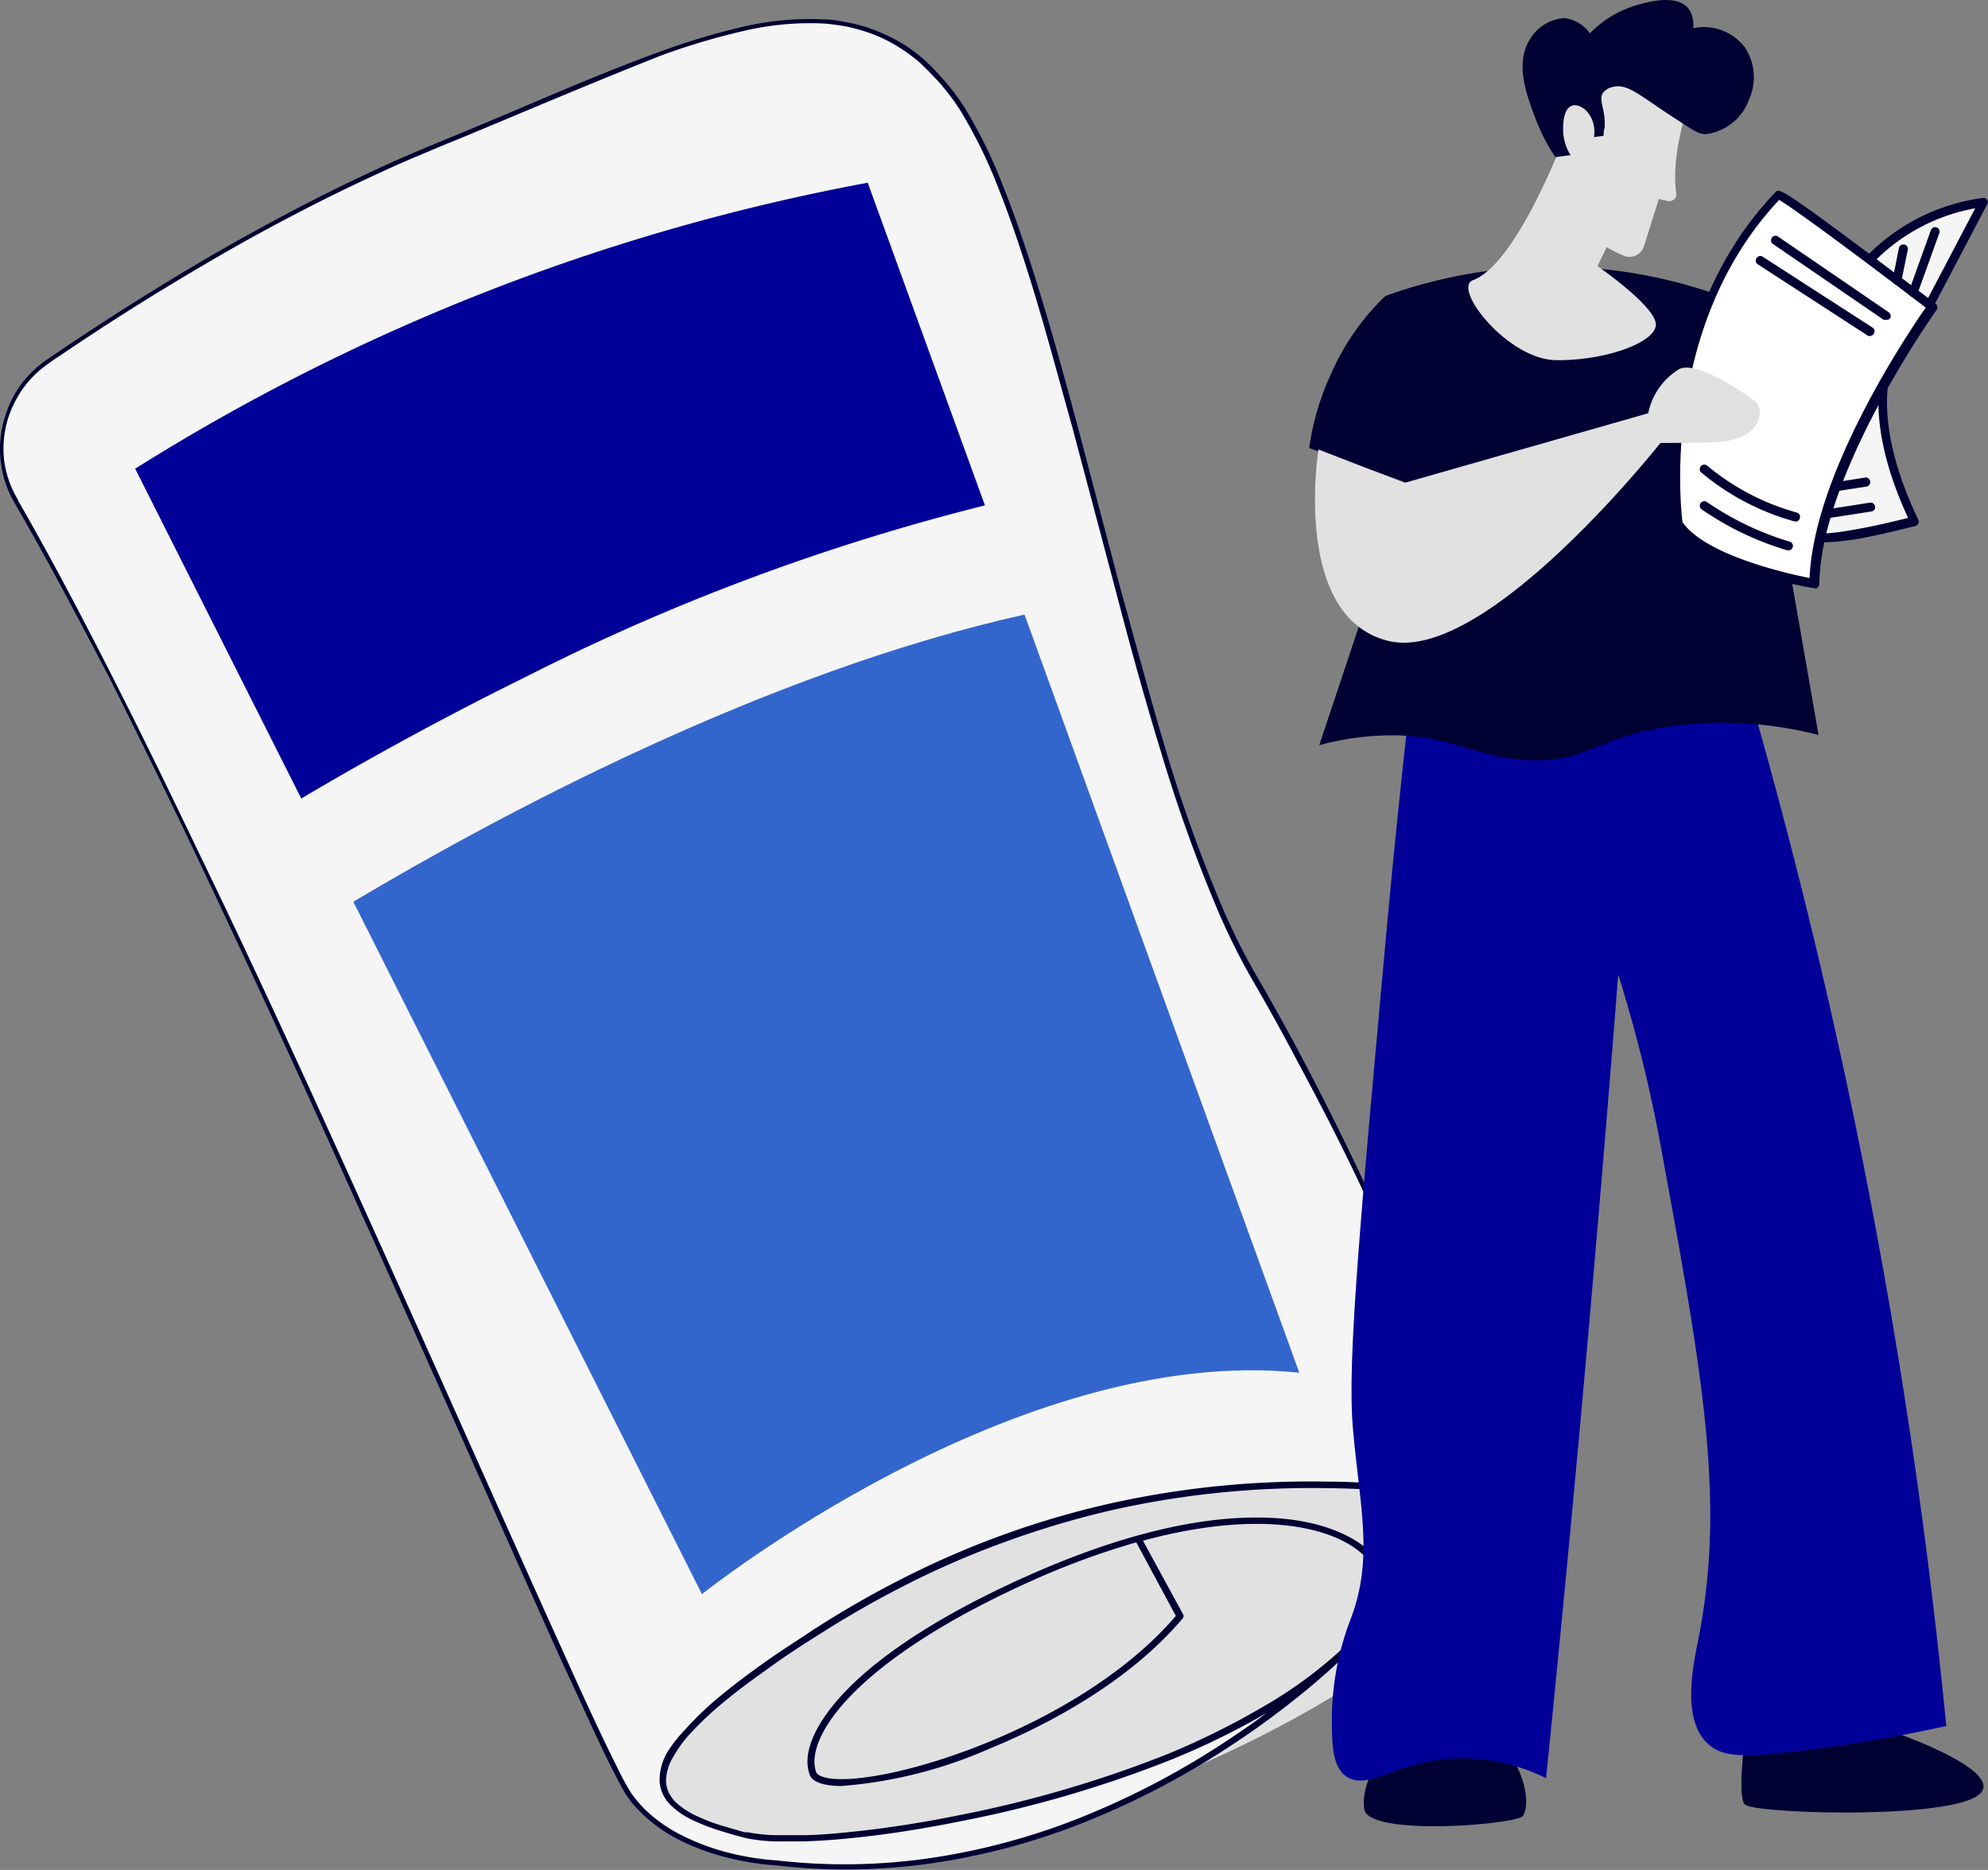 <svg xmlns="http://www.w3.org/2000/svg" width="130.59" height="122.8" viewBox="0 0 130.59 122.8"><rect x="0" y="0" width="130.59" height="122.8" fill="#808080" stroke="none"/><g id="レイヤー_2" data-name="レイヤー 2"><g id="レイヤー_2-2" data-name="レイヤー 2"><path d="M98.53,98.22c1.9,5-8.84,13.7-24,19.44s-29.69,5.42-31.58.42,9.58-12.78,24.73-18.52S96.64,93.23,98.53,98.22Z" style="fill:#e1e1e1"/><path d="M1.06,32.89a6.91,6.91,0,0,1,2.09-9.16c5.79-4,15.52-10.1,25.56-14.18C44.57,3.1,55.28-3.2,62.49,6.11S74,49.86,82.4,64.18,99.06,100,99.06,100l-2.36,3.33s2.29-5-2.82-5.41-21.25-2.36-38.72,8.28-11.39,12.9-6.26,14.27,29.9-2.37,40-12.53c0,0-16,17-37.79,14.41,0,0-6.8-.27-9.76-4.47C38.62,114,14.48,56.1,1.06,32.89Z" style="fill:#f5f5f5"/><path d="M.94,33a7,7,0,0,1-.66-5.47A7.13,7.13,0,0,1,1.57,25a7.87,7.87,0,0,1,1-1,6,6,0,0,1,.57-.42l.57-.39c3.06-2.07,6.19-4.06,9.38-5.94,1.59-.94,3.21-1.84,4.84-2.72S21.21,12.8,22.87,12s3.35-1.58,5.07-2.29L30.5,8.65l2.56-1.07c3.4-1.44,6.8-2.92,10.28-4.18a45.38,45.38,0,0,1,5.33-1.61,19.16,19.16,0,0,1,5.55-.51c.47,0,.93.1,1.4.18A12.92,12.92,0,0,1,57,1.81a12.21,12.21,0,0,1,1.3.53A10.43,10.43,0,0,1,59.5,3a11.91,11.91,0,0,1,1.13.85,11.57,11.57,0,0,1,1,1,14.78,14.78,0,0,1,1.73,2.21,31.71,31.71,0,0,1,2.47,5c.69,1.72,1.3,3.47,1.87,5.24,1.14,3.52,2.12,7.09,3.08,10.66l2.83,10.73c1,3.57,1.94,7.14,3,10.67a97.83,97.83,0,0,0,3.76,10.41,42.87,42.87,0,0,0,2.52,4.91c.92,1.61,1.82,3.23,2.68,4.87,1.73,3.27,3.36,6.6,4.92,10s3.07,6.74,4.53,10.14,2.86,6.82,4.21,10.27a.2.2,0,0,1,0,.21h0l-2.36,3.32a.22.22,0,0,1-.39-.21h0a6.14,6.14,0,0,0,.45-1.64,3.56,3.56,0,0,0-.12-1.66,2.29,2.29,0,0,0-1-1.24,4,4,0,0,0-1.59-.51l-.43-.05-.45,0L92.48,98l-1.77-.13c-1.18-.08-2.36-.13-3.54-.14A60,60,0,0,0,73.1,99.16a59.34,59.34,0,0,0-6.8,2,57.35,57.35,0,0,0-6.51,2.78,66.92,66.92,0,0,0-6.16,3.51c-1,.63-2,1.28-3,2s-1.92,1.37-2.83,2.12a21.66,21.66,0,0,0-2.57,2.4,8,8,0,0,0-1,1.4,3.13,3.13,0,0,0-.48,1.57,1.83,1.83,0,0,0,.17.76,2.49,2.49,0,0,0,.47.66,5.26,5.26,0,0,0,1.42.92,11.41,11.41,0,0,0,1.63.62l.85.25.42.12.22.06.2,0a11,11,0,0,0,1.73.19c.58,0,1.17,0,1.76,0,1.18,0,2.36-.12,3.53-.24,2.35-.25,4.69-.63,7-1.1a77.29,77.29,0,0,0,13.58-4A51.11,51.11,0,0,0,83.12,112a28.77,28.77,0,0,0,5.61-4.25h0a.21.21,0,0,1,.31,0,.22.22,0,0,1,0,.31h0a44.45,44.45,0,0,1-3.92,3.49q-2.05,1.64-4.25,3.08a53.19,53.19,0,0,1-9.26,4.89,44.21,44.21,0,0,1-10.09,2.8,39.47,39.47,0,0,1-10.47.19h0A18,18,0,0,1,47.8,122a15.15,15.15,0,0,1-3.12-1.14A10,10,0,0,1,42,118.93a8.39,8.39,0,0,1-.56-.63l-.25-.34a3.48,3.48,0,0,1-.22-.36c-.28-.49-.53-1-.78-1.47-1-2-1.88-4-2.79-5.95s-1.81-4-2.71-6c-3.58-8-7.13-16-10.73-24s-7.26-16-11-23.86q-2.82-5.93-5.77-11.8C5.15,40.63,3.12,36.75.94,33Zm.24-.14c2.19,3.8,4.22,7.68,6.21,11.59s3.9,7.85,5.79,11.8C17,64.12,20.62,72.08,24.23,80.06s7.18,16,10.77,24q1.35,3,2.71,6c.91,2,1.83,4,2.8,5.94.24.49.49,1,.76,1.44l.21.34a3.81,3.81,0,0,0,.24.32,7.45,7.45,0,0,0,.52.6,9.63,9.63,0,0,0,2.61,1.86,15.18,15.18,0,0,0,3,1.11,17.62,17.62,0,0,0,3.2.51h0a39.07,39.07,0,0,0,10.36-.2,43.88,43.88,0,0,0,10-2.79,53.06,53.06,0,0,0,9.18-4.87q2.17-1.42,4.21-3.05a44,44,0,0,0,3.87-3.46h0l.32.31a28.76,28.76,0,0,1-5.69,4.32,50,50,0,0,1-6.41,3.14,77.37,77.37,0,0,1-13.66,4c-2.33.47-4.68.86-7,1.1-1.19.13-2.37.22-3.57.25-.59,0-1.19,0-1.79,0a12.24,12.24,0,0,1-1.8-.2l-.23-.06-.21-.06-.43-.11-.86-.26a13.31,13.31,0,0,1-1.69-.64,5.36,5.36,0,0,1-1.54-1,2.62,2.62,0,0,1-.57-.78,2.2,2.2,0,0,1-.21-1,3.64,3.64,0,0,1,.53-1.79A9.36,9.36,0,0,1,45,113.59a21.57,21.57,0,0,1,2.61-2.45c.93-.75,1.89-1.46,2.86-2.14s2-1.33,3-2a65.5,65.5,0,0,1,6.2-3.53A58.33,58.33,0,0,1,73,98.72,60.73,60.73,0,0,1,87.17,97.3c1.19,0,2.38.07,3.57.14l1.77.14.89.07.44,0,.46,0a4.52,4.52,0,0,1,1.76.58,2.74,2.74,0,0,1,1.19,1.47,4.06,4.06,0,0,1,.14,1.86,6.52,6.52,0,0,1-.18.9,7.7,7.7,0,0,1-.31.88l-.39-.23,2.37-3.32h0l0,.22c-1.34-3.45-2.75-6.87-4.19-10.27s-3-6.78-4.51-10.13S87,73,85.25,69.74c-.86-1.64-1.75-3.25-2.67-4.85a43.71,43.71,0,0,1-2.54-5,99.47,99.47,0,0,1-3.76-10.46c-1.09-3.54-2.07-7.11-3-10.68L70.44,28.06c-1-3.57-1.94-7.14-3.07-10.66-.56-1.75-1.17-3.5-1.85-5.21a31.93,31.93,0,0,0-2.44-4.94A14.7,14.7,0,0,0,61.4,5.09c-.32-.33-.64-.65-1-1a12.41,12.41,0,0,0-1.09-.82,10.62,10.62,0,0,0-1.18-.68,9.35,9.35,0,0,0-1.27-.51,11.64,11.64,0,0,0-1.32-.35c-.44-.08-.9-.14-1.35-.18a19,19,0,0,0-5.46.51,45.18,45.18,0,0,0-5.29,1.58C40,5,36.58,6.43,33.17,7.86L30.61,8.93c-.85.35-1.71.69-2.56,1.06-1.71.7-3.38,1.47-5.05,2.27s-3.31,1.64-4.94,2.51-3.24,1.78-4.83,2.72Q8.44,20.3,3.86,23.41a13.26,13.26,0,0,0-1.12.8,6.7,6.7,0,0,0-1,1,7.06,7.06,0,0,0-1.25,2.4,6.79,6.79,0,0,0-.21,2.69A6.64,6.64,0,0,0,1.18,32.82Z" style="fill:#003"/><path d="M67.3,40.36C50.13,44.18,32.53,53.67,23.21,59.22l22.9,45.47s20.63-16.5,39.24-14.54Z" style="fill:#36c"/><path d="M34.46,44.49A143.37,143.37,0,0,1,64.7,33.19L57,12A137.69,137.69,0,0,0,8.88,30.78L19.79,52.44C23.6,50.18,28.64,47.36,34.46,44.49Z" style="fill:#009"/><path d="M55.28,117.29a5.83,5.83,0,0,1-1-.08c-.6-.11-1-.34-1.1-.69-.5-1.4.38-3.4,2.4-5.49,2.55-2.64,6.82-5.31,12.35-7.73s10.5-3.66,14.68-3.64c4.34,0,6.42,1.43,7.12,2a3.71,3.71,0,0,1,.76,4.76.22.22,0,0,1-.31.06.22.22,0,0,1-.07-.31,3.18,3.18,0,0,0-.68-4.17c-2.11-1.83-6.94-2.82-14.35-.82L77.71,106a.24.24,0,0,1,0,.26c-3.79,4.5-9.58,7.3-12.69,8.57A29.78,29.78,0,0,1,55.28,117.29Zm19.36-16a50.78,50.78,0,0,0-6.52,2.37C56.06,109,52.83,114.18,53.61,116.37c.07.18.34.32.76.4,3.59.65,16.54-3.24,22.87-10.65Z" style="fill:#003"/><path d="M114.6,114.33s-.47,3.55,0,4.16,12.68,1,15.19-.49-5.16-4.17-5.16-4.17Z" style="fill:#003"/><path d="M90.91,115.12s-1.57,1.89-1.29,3.7,10,1,10.42.44c.56-.86,0-3.3-1.39-4.64S90.91,115.12,90.91,115.12Z" style="fill:#003"/><path d="M92.63,46c-.77,6.83-1.32,12.56-1.7,16.78-1.62,17.83-2.43,26.75-2.06,31,.45,5.19,1.39,8.55-.16,12.58a18.48,18.48,0,0,0-1.22,6.36c0,1.74,0,3.26.93,3.93,1.31.94,3.13-.71,6.25-1.11a12.48,12.48,0,0,1,6.89,1.24q1.14-11.22,2.17-22.46Q105.11,79.19,106.3,64a94.51,94.51,0,0,1,2.76,11.09c2.77,15.09,4.3,23.41,2.52,32.48-.34,1.71-1.18,5.4.67,7,.93.81,2.23.86,5.77.44a99.54,99.54,0,0,0,9.83-1.66,378.88,378.88,0,0,0-7.44-46.32c-1.87-8.3-3.94-16.19-6.13-23.64Z" style="fill:#009"/><path d="M130.29,13.28l-3.42,6.51s-6.38,3.36-1.11,14.41c0,0-6.42,1.72-7,.91S116.05,15.56,130.29,13.28Z" style="fill:#f5f5f5"/><path d="M119.66,35.62c-.74,0-1-.16-1.13-.34-.39-.56-1.34-7.85,1.23-14A13.08,13.08,0,0,1,130.25,13a.3.3,0,0,1,.28.12.27.27,0,0,1,0,.31l-3.42,6.51a.23.23,0,0,1-.12.12,6.08,6.08,0,0,0-2.41,3c-1.18,2.82-.68,6.65,1.43,11.07a.28.28,0,0,1,0,.25.3.3,0,0,1-.19.16s-1.64.43-3.3.76A16.1,16.1,0,0,1,119.66,35.62Zm10.09-21.94a12.37,12.37,0,0,0-9.1,7.11c-2.89,6-1.94,13.62-1.64,14.15.36.34,3.5-.2,6.33-.93-2.6-5.63-2.13-9.23-1.27-11.27a6.71,6.71,0,0,1,2.58-3.16Z" style="fill:#003"/><path d="M119.46,48.27Q117,34.11,114.49,20A32.44,32.44,0,0,0,91,19.44a15.9,15.9,0,0,0-3.55,5.08A17.36,17.36,0,0,0,86,29.42c1.88.73,4.51,1.56,6.4,2.29q-2.86,8.61-5.74,17.23a18.17,18.17,0,0,1,4.22-.64c4.35-.14,5.77,1.39,9.32,1.62,4,.26,4.5-1.51,9.58-2.23A25.25,25.25,0,0,1,119.46,48.27Z" style="fill:#003"/><path d="M116.79,12.78c.2-.21,10.12,7.36,10.12,7.36s-7.66,10.68-7.76,18.18c0,0-7.13-1.23-8.91-3.92C110.24,34.4,108.38,21.56,116.79,12.78Z" style="fill:#fff"/><path d="M119.15,38.61h-.05c-.29,0-7.27-1.29-9.11-4a.61.61,0,0,1,0-.12c0-.13-1.78-13.08,6.63-21.86h0c.24-.25.31-.33,5.53,3.56,2.48,1.85,5,3.74,5,3.76a.31.31,0,0,1,.06.41c-.08.11-7.61,10.69-7.7,18a.3.3,0,0,1-.3.29Zm-8.63-4.32c1.53,2.19,6.94,3.39,8.35,3.67.29-6.94,6.5-16.14,7.63-17.76-3.39-2.59-8.64-6.51-9.63-7.07C109.11,21.38,110.4,33.29,110.52,34.29Zm6.27-21.51Z" style="fill:#003"/><path d="M115.27,26.33c-.92-.69-3.92-2.69-5-2.07a4.42,4.42,0,0,0-2,2.88l-16,4.57-5.66-2.19s-1.78,11,4.59,12.57,17.87-13,17.87-13,3.35,0,4-.08C115.87,28.73,115.88,26.79,115.27,26.33Z" style="fill:#e1e1e1"/><path d="M123.9,21a.37.37,0,0,1-.17,0l-7.3-5a.3.3,0,0,1,.33-.49l7.31,5a.3.3,0,0,1,.08.41A.31.31,0,0,1,123.9,21Z" style="fill:#003"/><path d="M122.88,22.06a.33.33,0,0,1-.16,0l-7.28-4.72a.3.3,0,0,1,.32-.5L123,21.51a.29.29,0,0,1,.09.41A.3.3,0,0,1,122.88,22.06Z" style="fill:#003"/><path d="M118,34.25h-.09A16.27,16.27,0,0,1,111.72,31a.3.3,0,0,1,.41-.43,15.75,15.75,0,0,0,5.9,3.09.29.29,0,0,1,.2.37A.29.29,0,0,1,118,34.25Z" style="fill:#003"/><path d="M117.48,36.14h-.08a19.8,19.8,0,0,1-5.65-2.71.3.3,0,0,1,.35-.48,19.35,19.35,0,0,0,5.46,2.62.29.29,0,0,1,.2.37A.28.28,0,0,1,117.48,36.14Z" style="fill:#003"/><path d="M125.67,19.49h-.1a.3.3,0,0,1-.17-.38l1.44-4a.29.29,0,0,1,.38-.17.28.28,0,0,1,.17.37l-1.44,4A.29.29,0,0,1,125.67,19.49Z" style="fill:#003"/><path d="M124.62,18.69h-.06a.29.29,0,0,1-.23-.35l.4-2a.3.3,0,1,1,.58.12l-.41,2A.28.28,0,0,1,124.62,18.69Z" style="fill:#003"/><path d="M120.25,34a.28.28,0,0,1-.29-.25.28.28,0,0,1,.24-.33l2.64-.41a.29.29,0,0,1,.33.25.28.28,0,0,1-.24.33l-2.64.41Z" style="fill:#003"/><path d="M120.53,32.27a.3.3,0,0,1-.29-.25.29.29,0,0,1,.25-.34l2.05-.32a.3.3,0,0,1,.09.59l-2,.31Z" style="fill:#003"/><path d="M111.05,6.28c0-.11-2.19-2.47-2.19-2.47l-4,.31c-2.41-.1-2.66,4.55-2.66,4.55a6.8,6.8,0,0,1,.25,1.1c-.84,2.07-3.33,7.75-5.69,8.63-1.4.52,2.27,5.19,5.42,5.25s6.54-1.12,6.59-2.31-3.83-3.86-3.83-3.86l.6-1.25a8.21,8.21,0,0,0,1.19.59,1,1,0,0,0,1.24-.59l1-3.17.55.14c.29.07.64-.15.6-.45C109.74,10.2,110.83,7.17,111.05,6.28Z" style="fill:#e1e1e1"/><path d="M105.34,8.92c0-.12,0-.31.07-.54.07-1.19-.42-1.79-.12-2.27a1.05,1.05,0,0,1,.66-.4c.87-.23,1.65.45,3.31,1.56,2.07,1.36,2.3,1.54,2.78,1.54a3.47,3.47,0,0,0,2.84-2.24,3.57,3.57,0,0,0-.24-3.43,3.4,3.4,0,0,0-3.42-1.29,1.82,1.82,0,0,0-.33-1.32c-.81-.95-2.77-.37-3.45-.17a7,7,0,0,0-3,1.83,2.43,2.43,0,0,0-1.66-1,2.83,2.83,0,0,0-2.32,1.46c-.94,1.58-.17,3.63.42,5.17a12.19,12.19,0,0,0,1.29,2.5l1-.13a3.18,3.18,0,0,1-.49-1.73c0-.26,0-1.32.59-1.52.4-.14.85.25.91.31A2,2,0,0,1,104.7,9Z" style="fill:#003"/></g></g></svg>